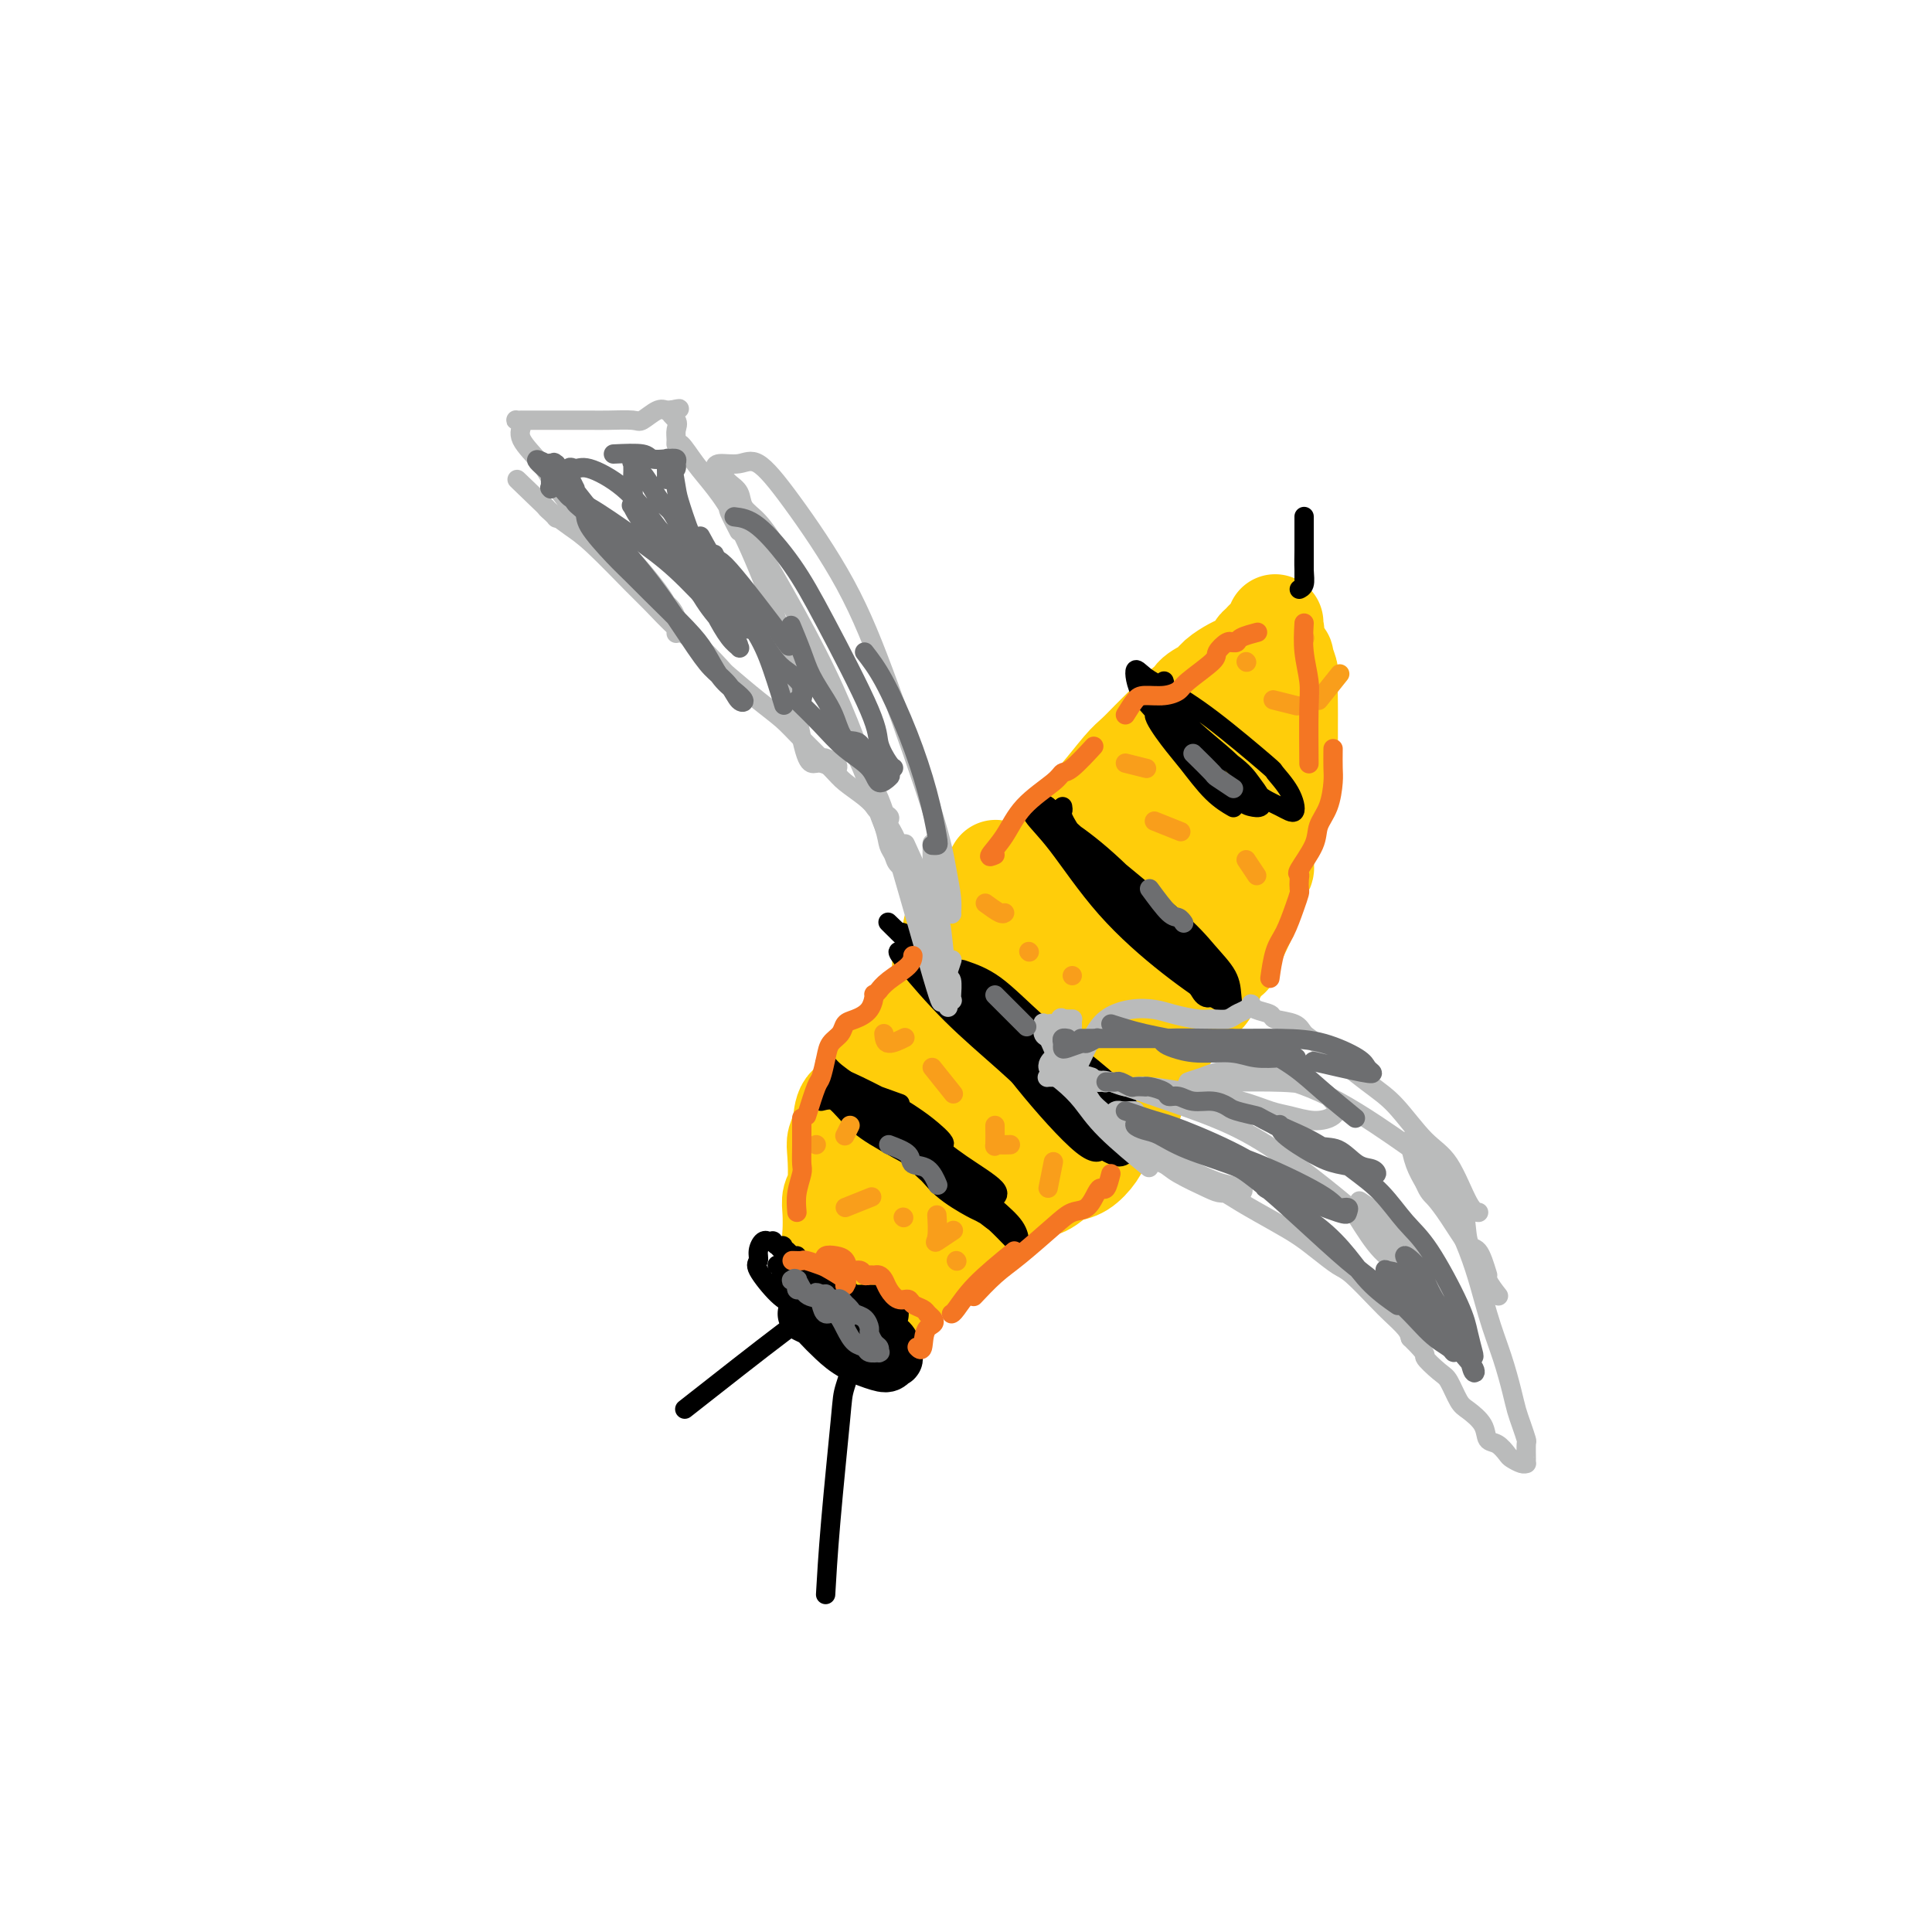 <svg viewBox='0 0 400 400' version='1.1' xmlns='http://www.w3.org/2000/svg' xmlns:xlink='http://www.w3.org/1999/xlink'><g fill='none' stroke='#FFCD0A' stroke-width='20' stroke-linecap='round' stroke-linejoin='round'><path d='M182,222c0.309,-1.268 0.619,-2.536 1,-3c0.381,-0.464 0.834,-0.124 1,0c0.166,0.124 0.044,0.033 0,0c-0.044,-0.033 -0.011,-0.010 0,0c0.011,0.010 0.000,0.005 0,0c-0.000,-0.005 0.010,-0.010 0,0c-0.010,0.010 -0.042,0.035 0,0c0.042,-0.035 0.156,-0.128 0,0c-0.156,0.128 -0.581,0.479 -1,1c-0.419,0.521 -0.830,1.211 -1,2c-0.170,0.789 -0.098,1.675 0,2c0.098,0.325 0.222,0.087 0,0c-0.222,-0.087 -0.791,-0.023 -1,0c-0.209,0.023 -0.056,0.007 0,0c0.056,-0.007 0.017,-0.003 0,0c-0.017,0.003 -0.012,0.004 0,0c0.012,-0.004 0.031,-0.015 0,0c-0.031,0.015 -0.110,0.056 0,0c0.110,-0.056 0.411,-0.208 1,-1c0.589,-0.792 1.465,-2.223 2,-3c0.535,-0.777 0.727,-0.899 1,-1c0.273,-0.101 0.626,-0.182 1,-1c0.374,-0.818 0.769,-2.375 1,-3c0.231,-0.625 0.300,-0.319 1,-1c0.700,-0.681 2.033,-2.347 3,-4c0.967,-1.653 1.568,-3.291 2,-4c0.432,-0.709 0.695,-0.488 1,-1c0.305,-0.512 0.653,-1.756 1,-3'/><path d='M195,202c2.023,-3.164 0.579,-1.074 0,-1c-0.579,0.074 -0.293,-1.869 0,-3c0.293,-1.131 0.593,-1.452 1,-2c0.407,-0.548 0.920,-1.324 1,-2c0.080,-0.676 -0.274,-1.254 0,-2c0.274,-0.746 1.177,-1.661 2,-2c0.823,-0.339 1.565,-0.101 2,-1c0.435,-0.899 0.562,-2.935 1,-4c0.438,-1.065 1.188,-1.158 2,-2c0.812,-0.842 1.688,-2.432 2,-3c0.312,-0.568 0.062,-0.113 0,0c-0.062,0.113 0.066,-0.116 0,0c-0.066,0.116 -0.327,0.577 0,1c0.327,0.423 1.240,0.807 2,1c0.760,0.193 1.366,0.195 2,0c0.634,-0.195 1.294,-0.588 2,-1c0.706,-0.412 1.457,-0.844 2,-1c0.543,-0.156 0.878,-0.038 1,0c0.122,0.038 0.030,-0.005 0,0c-0.030,0.005 0.003,0.057 0,0c-0.003,-0.057 -0.043,-0.224 0,0c0.043,0.224 0.167,0.839 1,0c0.833,-0.839 2.374,-3.131 3,-4c0.626,-0.869 0.338,-0.316 1,-1c0.662,-0.684 2.274,-2.605 3,-4c0.726,-1.395 0.567,-2.263 1,-3c0.433,-0.737 1.459,-1.344 3,-3c1.541,-1.656 3.599,-4.361 5,-6c1.401,-1.639 2.146,-2.210 3,-3c0.854,-0.790 1.815,-1.797 3,-3c1.185,-1.203 2.592,-2.601 4,-4'/><path d='M242,149c5.065,-5.380 4.229,-3.329 4,-3c-0.229,0.329 0.150,-1.062 1,-2c0.850,-0.938 2.173,-1.421 3,-2c0.827,-0.579 1.159,-1.254 2,-2c0.841,-0.746 2.190,-1.562 3,-2c0.810,-0.438 1.080,-0.499 2,-1c0.920,-0.501 2.489,-1.444 3,-2c0.511,-0.556 -0.035,-0.726 0,-1c0.035,-0.274 0.650,-0.651 1,-1c0.350,-0.349 0.433,-0.668 1,-1c0.567,-0.332 1.616,-0.677 2,-1c0.384,-0.323 0.103,-0.623 0,-1c-0.103,-0.377 -0.028,-0.829 0,-1c0.028,-0.171 0.007,-0.061 0,0c-0.007,0.061 -0.002,0.073 0,0c0.002,-0.073 0.001,-0.229 0,0c-0.001,0.229 -0.000,0.845 0,1c0.000,0.155 -0.000,-0.152 0,0c0.000,0.152 0.001,0.762 0,1c-0.001,0.238 -0.002,0.104 0,0c0.002,-0.104 0.008,-0.177 0,0c-0.008,0.177 -0.031,0.605 0,1c0.031,0.395 0.117,0.757 0,1c-0.117,0.243 -0.438,0.366 0,1c0.438,0.634 1.634,1.780 2,2c0.366,0.220 -0.098,-0.484 0,0c0.098,0.484 0.758,2.157 1,3c0.242,0.843 0.065,0.855 0,2c-0.065,1.145 -0.017,3.424 0,5c0.017,1.576 0.005,2.450 0,4c-0.005,1.550 -0.002,3.775 0,6'/><path d='M267,156c0.333,5.139 -0.333,4.987 -1,6c-0.667,1.013 -1.334,3.193 -2,6c-0.666,2.807 -1.331,6.242 -2,9c-0.669,2.758 -1.342,4.840 -2,7c-0.658,2.160 -1.301,4.397 -2,6c-0.699,1.603 -1.455,2.573 -2,4c-0.545,1.427 -0.879,3.312 -1,4c-0.121,0.688 -0.028,0.180 0,0c0.028,-0.180 -0.010,-0.032 0,0c0.010,0.032 0.068,-0.054 0,0c-0.068,0.054 -0.263,0.246 0,-1c0.263,-1.246 0.984,-3.931 2,-6c1.016,-2.069 2.326,-3.523 3,-5c0.674,-1.477 0.713,-2.976 1,-4c0.287,-1.024 0.821,-1.573 1,-2c0.179,-0.427 0.004,-0.731 0,-1c-0.004,-0.269 0.162,-0.502 0,0c-0.162,0.502 -0.652,1.739 -1,3c-0.348,1.261 -0.554,2.544 -1,4c-0.446,1.456 -1.132,3.083 -2,5c-0.868,1.917 -1.918,4.125 -3,6c-1.082,1.875 -2.196,3.419 -3,5c-0.804,1.581 -1.297,3.200 -2,4c-0.703,0.800 -1.617,0.782 -3,2c-1.383,1.218 -3.236,3.672 -4,5c-0.764,1.328 -0.438,1.529 -1,2c-0.562,0.471 -2.013,1.212 -3,2c-0.987,0.788 -1.512,1.624 -2,2c-0.488,0.376 -0.939,0.294 -2,1c-1.061,0.706 -2.732,2.202 -4,3c-1.268,0.798 -2.134,0.899 -3,1'/><path d='M228,224c-3.956,2.980 -2.847,1.431 -3,1c-0.153,-0.431 -1.567,0.255 -3,1c-1.433,0.745 -2.885,1.549 -4,2c-1.115,0.451 -1.894,0.549 -3,1c-1.106,0.451 -2.539,1.254 -4,2c-1.461,0.746 -2.950,1.434 -4,2c-1.050,0.566 -1.661,1.011 -3,2c-1.339,0.989 -3.406,2.521 -5,4c-1.594,1.479 -2.713,2.905 -4,4c-1.287,1.095 -2.740,1.860 -4,3c-1.260,1.140 -2.326,2.655 -4,4c-1.674,1.345 -3.955,2.519 -5,3c-1.045,0.481 -0.855,0.268 -2,1c-1.145,0.732 -3.627,2.408 -5,3c-1.373,0.592 -1.637,0.100 -2,0c-0.363,-0.100 -0.826,0.192 -1,0c-0.174,-0.192 -0.061,-0.866 0,-2c0.061,-1.134 0.068,-2.726 0,-4c-0.068,-1.274 -0.211,-2.230 0,-3c0.211,-0.770 0.776,-1.355 1,-3c0.224,-1.645 0.109,-4.351 0,-6c-0.109,-1.649 -0.211,-2.240 0,-3c0.211,-0.760 0.734,-1.687 1,-3c0.266,-1.313 0.274,-3.010 1,-4c0.726,-0.990 2.170,-1.272 3,-2c0.830,-0.728 1.045,-1.900 2,-3c0.955,-1.100 2.648,-2.126 4,-3c1.352,-0.874 2.362,-1.595 3,-2c0.638,-0.405 0.902,-0.494 2,-1c1.098,-0.506 3.028,-1.430 4,-2c0.972,-0.570 0.986,-0.785 1,-1'/><path d='M194,215c3.140,-2.167 1.490,-0.585 1,0c-0.490,0.585 0.179,0.174 0,0c-0.179,-0.174 -1.205,-0.110 -2,0c-0.795,0.110 -1.357,0.267 -2,1c-0.643,0.733 -1.367,2.043 -3,4c-1.633,1.957 -4.175,4.562 -6,8c-1.825,3.438 -2.932,7.711 -4,11c-1.068,3.289 -2.095,5.596 -2,7c0.095,1.404 1.314,1.907 3,2c1.686,0.093 3.839,-0.224 7,-2c3.161,-1.776 7.331,-5.009 11,-8c3.669,-2.991 6.838,-5.738 11,-10c4.162,-4.262 9.317,-10.039 12,-14c2.683,-3.961 2.894,-6.106 4,-8c1.106,-1.894 3.106,-3.537 4,-5c0.894,-1.463 0.682,-2.746 1,-4c0.318,-1.254 1.167,-2.477 1,-3c-0.167,-0.523 -1.350,-0.344 -3,1c-1.650,1.344 -3.767,3.854 -7,7c-3.233,3.146 -7.582,6.928 -11,10c-3.418,3.072 -5.903,5.434 -7,7c-1.097,1.566 -0.805,2.336 -1,3c-0.195,0.664 -0.878,1.221 1,0c1.878,-1.221 6.319,-4.219 11,-9c4.681,-4.781 9.604,-11.346 14,-16c4.396,-4.654 8.264,-7.396 13,-13c4.736,-5.604 10.341,-14.071 13,-19c2.659,-4.929 2.373,-6.321 2,-7c-0.373,-0.679 -0.831,-0.644 0,-2c0.831,-1.356 2.952,-4.102 -2,0c-4.952,4.102 -16.976,15.051 -29,26'/><path d='M224,182c-7.095,7.201 -10.331,12.204 -13,17c-2.669,4.796 -4.770,9.384 -6,12c-1.230,2.616 -1.590,3.258 -2,4c-0.410,0.742 -0.872,1.584 2,1c2.872,-0.584 9.078,-2.593 14,-6c4.922,-3.407 8.561,-8.211 12,-12c3.439,-3.789 6.677,-6.562 9,-9c2.323,-2.438 3.732,-4.540 6,-9c2.268,-4.460 5.394,-11.279 7,-16c1.606,-4.721 1.693,-7.344 2,-9c0.307,-1.656 0.833,-2.346 1,-3c0.167,-0.654 -0.026,-1.271 0,-2c0.026,-0.729 0.270,-1.569 -1,0c-1.270,1.569 -4.055,5.548 -6,8c-1.945,2.452 -3.051,3.378 -4,5c-0.949,1.622 -1.743,3.940 -3,7c-1.257,3.060 -2.978,6.861 -5,11c-2.022,4.139 -4.347,8.615 -6,12c-1.653,3.385 -2.636,5.677 -3,7c-0.364,1.323 -0.109,1.675 0,2c0.109,0.325 0.073,0.623 0,1c-0.073,0.377 -0.183,0.833 0,1c0.183,0.167 0.659,0.047 0,0c-0.659,-0.047 -2.451,-0.019 -4,0c-1.549,0.019 -2.853,0.031 -4,0c-1.147,-0.031 -2.136,-0.103 -3,0c-0.864,0.103 -1.605,0.381 -2,0c-0.395,-0.381 -0.446,-1.422 0,-2c0.446,-0.578 1.389,-0.694 3,-2c1.611,-1.306 3.889,-3.802 7,-6c3.111,-2.198 7.056,-4.099 11,-6'/><path d='M236,188c4.945,-3.029 6.808,-3.602 9,-4c2.192,-0.398 4.713,-0.621 6,0c1.287,0.621 1.341,2.086 2,3c0.659,0.914 1.922,1.276 2,3c0.078,1.724 -1.028,4.811 -2,7c-0.972,2.189 -1.810,3.480 -3,5c-1.190,1.520 -2.732,3.268 -4,5c-1.268,1.732 -2.263,3.449 -3,5c-0.737,1.551 -1.216,2.936 -2,4c-0.784,1.064 -1.872,1.806 -3,4c-1.128,2.194 -2.297,5.838 -3,8c-0.703,2.162 -0.941,2.842 -2,4c-1.059,1.158 -2.940,2.795 -4,4c-1.060,1.205 -1.299,1.977 -2,3c-0.701,1.023 -1.862,2.296 -3,3c-1.138,0.704 -2.251,0.841 -3,1c-0.749,0.159 -1.134,0.342 -2,1c-0.866,0.658 -2.214,1.791 -3,2c-0.786,0.209 -1.011,-0.505 -2,0c-0.989,0.505 -2.741,2.229 -4,3c-1.259,0.771 -2.026,0.590 -3,1c-0.974,0.410 -2.154,1.411 -3,2c-0.846,0.589 -1.357,0.767 -3,2c-1.643,1.233 -4.418,3.523 -6,5c-1.582,1.477 -1.973,2.141 -3,3c-1.027,0.859 -2.692,1.913 -4,3c-1.308,1.087 -2.259,2.209 -3,3c-0.741,0.791 -1.271,1.253 -2,2c-0.729,0.747 -1.658,1.778 -2,2c-0.342,0.222 -0.098,-0.365 0,-1c0.098,-0.635 0.049,-1.317 0,-2'/><path d='M181,269c-0.105,-0.865 -0.368,-1.528 0,-3c0.368,-1.472 1.367,-3.753 2,-5c0.633,-1.247 0.900,-1.460 1,-2c0.100,-0.540 0.034,-1.407 0,-2c-0.034,-0.593 -0.036,-0.913 0,-1c0.036,-0.087 0.108,0.060 0,0c-0.108,-0.060 -0.397,-0.328 -1,0c-0.603,0.328 -1.520,1.253 -2,2c-0.480,0.747 -0.522,1.315 -1,2c-0.478,0.685 -1.393,1.486 -2,2c-0.607,0.514 -0.905,0.742 -1,1c-0.095,0.258 0.015,0.547 0,0c-0.015,-0.547 -0.155,-1.930 0,-3c0.155,-1.070 0.605,-1.828 1,-3c0.395,-1.172 0.736,-2.759 1,-5c0.264,-2.241 0.450,-5.138 1,-7c0.550,-1.862 1.465,-2.691 2,-4c0.535,-1.309 0.689,-3.098 1,-4c0.311,-0.902 0.778,-0.916 1,0c0.222,0.916 0.200,2.763 0,4c-0.200,1.237 -0.579,1.864 -1,3c-0.421,1.136 -0.885,2.779 -1,4c-0.115,1.221 0.120,2.018 0,3c-0.120,0.982 -0.595,2.147 -1,3c-0.405,0.853 -0.739,1.392 -1,2c-0.261,0.608 -0.448,1.285 -1,2c-0.552,0.715 -1.468,1.468 -2,2c-0.532,0.532 -0.679,0.844 -1,1c-0.321,0.156 -0.817,0.157 -1,0c-0.183,-0.157 -0.052,-0.474 0,-1c0.052,-0.526 0.026,-1.263 0,-2'/><path d='M175,258c-0.340,-0.707 -0.189,-1.475 0,-2c0.189,-0.525 0.415,-0.806 0,-1c-0.415,-0.194 -1.472,-0.299 0,0c1.472,0.299 5.473,1.004 8,1c2.527,-0.004 3.579,-0.715 4,-1c0.421,-0.285 0.210,-0.142 0,0'/></g>
<g fill='none' stroke='#000000' stroke-width='12' stroke-linecap='round' stroke-linejoin='round'><path d='M167,272c0.800,0.380 1.601,0.760 2,1c0.399,0.240 0.397,0.339 1,1c0.603,0.661 1.812,1.886 3,3c1.188,1.114 2.357,2.119 4,3c1.643,0.881 3.760,1.637 5,2c1.240,0.363 1.602,0.331 2,0c0.398,-0.331 0.833,-0.961 1,-1c0.167,-0.039 0.066,0.512 0,0c-0.066,-0.512 -0.097,-2.087 -1,-3c-0.903,-0.913 -2.676,-1.162 -4,-2c-1.324,-0.838 -2.198,-2.264 -3,-3c-0.802,-0.736 -1.533,-0.783 -2,-1c-0.467,-0.217 -0.669,-0.604 -1,-1c-0.331,-0.396 -0.792,-0.800 -1,-1c-0.208,-0.200 -0.165,-0.197 0,0c0.165,0.197 0.451,0.589 1,1c0.549,0.411 1.363,0.842 2,1c0.637,0.158 1.099,0.042 2,0c0.901,-0.042 2.241,-0.011 3,0c0.759,0.011 0.937,0.003 1,0c0.063,-0.003 0.011,-0.001 0,0c-0.011,0.001 0.018,0.000 0,0c-0.018,-0.000 -0.082,-0.000 0,0c0.082,0.000 0.309,0.000 0,0c-0.309,-0.000 -1.155,-0.000 -2,0'/></g>
<g fill='none' stroke='#000000' stroke-width='4' stroke-linecap='round' stroke-linejoin='round'><path d='M175,272c-0.015,-0.867 -0.031,-1.734 0,-2c0.031,-0.266 0.108,0.070 0,0c-0.108,-0.070 -0.400,-0.545 -1,-1c-0.600,-0.455 -1.509,-0.892 -2,-1c-0.491,-0.108 -0.565,0.111 -1,0c-0.435,-0.111 -1.232,-0.552 -2,-1c-0.768,-0.448 -1.509,-0.905 -2,-1c-0.491,-0.095 -0.733,0.170 -1,0c-0.267,-0.170 -0.560,-0.775 -1,-1c-0.440,-0.225 -1.028,-0.072 -1,0c0.028,0.072 0.673,0.061 1,0c0.327,-0.061 0.336,-0.174 1,0c0.664,0.174 1.982,0.635 3,1c1.018,0.365 1.737,0.633 2,1c0.263,0.367 0.071,0.832 0,1c-0.071,0.168 -0.021,0.039 0,0c0.021,-0.039 0.013,0.011 0,0c-0.013,-0.011 -0.031,-0.083 0,0c0.031,0.083 0.111,0.320 0,0c-0.111,-0.320 -0.412,-1.199 -1,-2c-0.588,-0.801 -1.463,-1.525 -2,-2c-0.537,-0.475 -0.735,-0.701 -1,-1c-0.265,-0.299 -0.596,-0.672 -1,-1c-0.404,-0.328 -0.882,-0.610 -1,-1c-0.118,-0.390 0.123,-0.888 0,-1c-0.123,-0.112 -0.610,0.162 -1,0c-0.390,-0.162 -0.683,-0.761 -1,-1c-0.317,-0.239 -0.659,-0.120 -1,0'/><path d='M162,259c-1.393,-1.408 -0.376,-0.429 0,0c0.376,0.429 0.111,0.307 0,0c-0.111,-0.307 -0.067,-0.800 0,-1c0.067,-0.200 0.158,-0.106 0,0c-0.158,0.106 -0.563,0.225 -1,0c-0.437,-0.225 -0.904,-0.794 -1,-1c-0.096,-0.206 0.181,-0.049 0,0c-0.181,0.049 -0.818,-0.008 -1,0c-0.182,0.008 0.092,0.082 0,0c-0.092,-0.082 -0.548,-0.320 -1,0c-0.452,0.320 -0.899,1.199 -1,2c-0.101,0.801 0.146,1.524 0,2c-0.146,0.476 -0.684,0.706 0,2c0.684,1.294 2.589,3.652 4,5c1.411,1.348 2.326,1.684 3,2c0.674,0.316 1.106,0.610 2,1c0.894,0.390 2.251,0.876 3,1c0.749,0.124 0.891,-0.114 1,0c0.109,0.114 0.184,0.578 0,1c-0.184,0.422 -0.627,0.800 -1,1c-0.373,0.200 -0.674,0.223 -1,0c-0.326,-0.223 -0.675,-0.690 -1,-1c-0.325,-0.310 -0.627,-0.461 -1,-1c-0.373,-0.539 -0.818,-1.465 -1,-2c-0.182,-0.535 -0.101,-0.679 0,-1c0.101,-0.321 0.223,-0.818 0,-1c-0.223,-0.182 -0.792,-0.049 -1,0c-0.208,0.049 -0.056,0.013 0,0c0.056,-0.013 0.015,-0.004 0,0c-0.015,0.004 -0.004,0.001 0,0c0.004,-0.001 0.002,-0.001 0,0'/><path d='M164,268c-0.785,-0.567 -0.248,0.017 0,0c0.248,-0.017 0.206,-0.635 0,-1c-0.206,-0.365 -0.577,-0.476 -1,-1c-0.423,-0.524 -0.899,-1.461 -1,-2c-0.101,-0.539 0.171,-0.679 0,-1c-0.171,-0.321 -0.786,-0.823 -1,-1c-0.214,-0.177 -0.026,-0.029 0,0c0.026,0.029 -0.109,-0.060 0,0c0.109,0.060 0.464,0.269 1,1c0.536,0.731 1.255,1.986 2,3c0.745,1.014 1.517,1.788 2,2c0.483,0.212 0.677,-0.139 1,0c0.323,0.139 0.775,0.768 1,1c0.225,0.232 0.225,0.067 0,0c-0.225,-0.067 -0.673,-0.035 -1,0c-0.327,0.035 -0.532,0.072 -1,0c-0.468,-0.072 -1.199,-0.254 -2,-1c-0.801,-0.746 -1.671,-2.056 -2,-3c-0.329,-0.944 -0.117,-1.520 0,-2c0.117,-0.480 0.140,-0.862 0,-1c-0.140,-0.138 -0.441,-0.033 0,0c0.441,0.033 1.625,-0.006 3,1c1.375,1.006 2.943,3.058 4,4c1.057,0.942 1.605,0.775 2,1c0.395,0.225 0.639,0.842 1,1c0.361,0.158 0.839,-0.143 1,0c0.161,0.143 0.004,0.732 0,1c-0.004,0.268 0.143,0.216 0,0c-0.143,-0.216 -0.577,-0.597 -1,-1c-0.423,-0.403 -0.835,-0.830 -1,-1c-0.165,-0.170 -0.082,-0.085 0,0'/><path d='M171,268c1.170,0.471 -0.404,-1.351 -1,-2c-0.596,-0.649 -0.215,-0.125 0,0c0.215,0.125 0.264,-0.150 1,0c0.736,0.150 2.160,0.724 3,1c0.840,0.276 1.098,0.256 2,1c0.902,0.744 2.448,2.254 3,3c0.552,0.746 0.109,0.728 0,1c-0.109,0.272 0.117,0.832 0,1c-0.117,0.168 -0.578,-0.058 -1,0c-0.422,0.058 -0.806,0.400 -2,0c-1.194,-0.400 -3.198,-1.543 -4,-2c-0.802,-0.457 -0.401,-0.229 0,0'/><path d='M170,228c0.999,-0.251 1.998,-0.501 3,0c1.002,0.501 2.007,1.755 5,4c2.993,2.245 7.974,5.483 11,8c3.026,2.517 4.097,4.315 6,6c1.903,1.685 4.637,3.258 6,4c1.363,0.742 1.355,0.655 2,1c0.645,0.345 1.944,1.123 2,1c0.056,-0.123 -1.129,-1.146 -2,-2c-0.871,-0.854 -1.427,-1.539 -3,-3c-1.573,-1.461 -4.164,-3.699 -7,-6c-2.836,-2.301 -5.917,-4.665 -9,-7c-3.083,-2.335 -6.169,-4.642 -8,-6c-1.831,-1.358 -2.406,-1.767 -3,-2c-0.594,-0.233 -1.207,-0.289 -1,0c0.207,0.289 1.233,0.923 3,2c1.767,1.077 4.274,2.598 7,5c2.726,2.402 5.671,5.685 8,8c2.329,2.315 4.043,3.662 6,5c1.957,1.338 4.157,2.666 6,4c1.843,1.334 3.327,2.675 4,3c0.673,0.325 0.533,-0.365 0,-1c-0.533,-0.635 -1.460,-1.214 -2,-2c-0.540,-0.786 -0.695,-1.779 -4,-4c-3.305,-2.221 -9.761,-5.670 -14,-8c-4.239,-2.330 -6.260,-3.542 -8,-5c-1.740,-1.458 -3.199,-3.162 -4,-4c-0.801,-0.838 -0.943,-0.811 -1,-1c-0.057,-0.189 -0.028,-0.595 0,-1'/><path d='M173,227c-5.253,-4.319 -1.884,-2.117 3,1c4.884,3.117 11.285,7.149 16,11c4.715,3.851 7.746,7.521 10,10c2.254,2.479 3.731,3.766 5,5c1.269,1.234 2.330,2.413 3,3c0.670,0.587 0.950,0.582 1,0c0.050,-0.582 -0.130,-1.739 -1,-3c-0.870,-1.261 -2.430,-2.624 -4,-4c-1.570,-1.376 -3.152,-2.763 -5,-4c-1.848,-1.237 -3.963,-2.322 -7,-4c-3.037,-1.678 -6.994,-3.950 -9,-5c-2.006,-1.050 -2.059,-0.880 -2,-1c0.059,-0.120 0.230,-0.530 1,0c0.770,0.530 2.138,1.999 4,3c1.862,1.001 4.217,1.532 7,3c2.783,1.468 5.993,3.871 8,5c2.007,1.129 2.812,0.984 3,1c0.188,0.016 -0.240,0.193 0,0c0.240,-0.193 1.147,-0.754 0,-2c-1.147,-1.246 -4.349,-3.175 -7,-5c-2.651,-1.825 -4.750,-3.545 -8,-6c-3.250,-2.455 -7.652,-5.644 -11,-8c-3.348,-2.356 -5.642,-3.878 -7,-5c-1.358,-1.122 -1.778,-1.845 -2,-2c-0.222,-0.155 -0.245,0.257 0,1c0.245,0.743 0.758,1.817 2,3c1.242,1.183 3.211,2.474 5,4c1.789,1.526 3.397,3.285 6,5c2.603,1.715 6.201,3.385 8,4c1.799,0.615 1.800,0.176 2,0c0.200,-0.176 0.600,-0.088 1,0'/><path d='M195,237c1.442,0.089 -0.454,-1.689 -2,-3c-1.546,-1.311 -2.743,-2.155 -4,-3c-1.257,-0.845 -2.575,-1.691 -5,-3c-2.425,-1.309 -5.958,-3.082 -8,-4c-2.042,-0.918 -2.594,-0.981 -3,-1c-0.406,-0.019 -0.665,0.005 -1,0c-0.335,-0.005 -0.744,-0.040 2,1c2.744,1.040 8.641,3.154 11,4c2.359,0.846 1.179,0.423 0,0'/><path d='M206,205c-1.667,0.833 -3.333,1.667 -4,2c-0.667,0.333 -0.333,0.167 0,0'/><path d='M200,203c0.047,0.008 0.093,0.015 0,0c-0.093,-0.015 -0.327,-0.054 0,0c0.327,0.054 1.215,0.199 0,0c-1.215,-0.199 -4.533,-0.743 -6,-1c-1.467,-0.257 -1.082,-0.226 -1,0c0.082,0.226 -0.138,0.646 1,2c1.138,1.354 3.633,3.641 7,7c3.367,3.359 7.604,7.789 11,11c3.396,3.211 5.949,5.201 8,7c2.051,1.799 3.600,3.406 5,4c1.400,0.594 2.651,0.175 3,0c0.349,-0.175 -0.205,-0.105 0,0c0.205,0.105 1.170,0.246 0,-1c-1.170,-1.246 -4.475,-3.880 -7,-6c-2.525,-2.120 -4.269,-3.728 -8,-7c-3.731,-3.272 -9.448,-8.210 -14,-12c-4.552,-3.790 -7.939,-6.432 -10,-8c-2.061,-1.568 -2.795,-2.063 -3,-2c-0.205,0.063 0.120,0.682 2,3c1.880,2.318 5.314,6.334 9,10c3.686,3.666 7.624,6.982 11,10c3.376,3.018 6.192,5.737 9,8c2.808,2.263 5.610,4.071 7,5c1.390,0.929 1.370,0.980 2,1c0.630,0.020 1.911,0.009 2,0c0.089,-0.009 -1.016,-0.017 -2,-1c-0.984,-0.983 -1.849,-2.943 -3,-5c-1.151,-2.057 -2.587,-4.211 -8,-9c-5.413,-4.789 -14.804,-12.212 -20,-17c-5.196,-4.788 -6.199,-6.939 -7,-8c-0.801,-1.061 -1.401,-1.030 -2,-1'/><path d='M186,193c-5.641,-5.480 1.258,1.319 4,4c2.742,2.681 1.328,1.245 5,5c3.672,3.755 12.428,12.700 18,18c5.572,5.300 7.958,6.953 10,9c2.042,2.047 3.741,4.487 5,6c1.259,1.513 2.078,2.099 3,2c0.922,-0.099 1.947,-0.881 2,-2c0.053,-1.119 -0.867,-2.573 -2,-4c-1.133,-1.427 -2.478,-2.828 -6,-6c-3.522,-3.172 -9.219,-8.115 -14,-12c-4.781,-3.885 -8.645,-6.710 -11,-9c-2.355,-2.290 -3.203,-4.043 -4,-5c-0.797,-0.957 -1.545,-1.117 -2,-1c-0.455,0.117 -0.617,0.511 0,2c0.617,1.489 2.013,4.072 6,9c3.987,4.928 10.565,12.201 15,17c4.435,4.799 6.726,7.125 9,9c2.274,1.875 4.529,3.300 6,4c1.471,0.700 2.158,0.676 3,0c0.842,-0.676 1.841,-2.005 2,-4c0.159,-1.995 -0.521,-4.657 -2,-7c-1.479,-2.343 -3.758,-4.368 -7,-7c-3.242,-2.632 -7.448,-5.872 -11,-9c-3.552,-3.128 -6.449,-6.144 -9,-8c-2.551,-1.856 -4.755,-2.552 -6,-3c-1.245,-0.448 -1.531,-0.649 -1,1c0.531,1.649 1.880,5.149 4,9c2.120,3.851 5.012,8.053 9,13c3.988,4.947 9.074,10.640 12,13c2.926,2.360 3.693,1.389 4,1c0.307,-0.389 0.153,-0.194 0,0'/><path d='M220,167c0.061,0.341 0.122,0.682 0,1c-0.122,0.318 -0.426,0.613 1,3c1.426,2.387 4.581,6.868 8,11c3.419,4.132 7.102,7.916 10,11c2.898,3.084 5.012,5.468 7,7c1.988,1.532 3.850,2.213 5,3c1.150,0.787 1.587,1.679 2,2c0.413,0.321 0.802,0.072 1,0c0.198,-0.072 0.204,0.034 0,0c-0.204,-0.034 -0.620,-0.207 -3,-3c-2.380,-2.793 -6.725,-8.207 -11,-13c-4.275,-4.793 -8.479,-8.965 -12,-12c-3.521,-3.035 -6.357,-4.934 -8,-6c-1.643,-1.066 -2.091,-1.298 -3,-2c-0.909,-0.702 -2.278,-1.874 -3,-2c-0.722,-0.126 -0.797,0.793 0,2c0.797,1.207 2.466,2.703 5,6c2.534,3.297 5.933,8.396 10,13c4.067,4.604 8.802,8.715 13,12c4.198,3.285 7.859,5.745 10,7c2.141,1.255 2.760,1.305 3,1c0.240,-0.305 0.099,-0.963 0,-2c-0.099,-1.037 -0.158,-2.451 -1,-4c-0.842,-1.549 -2.468,-3.231 -4,-5c-1.532,-1.769 -2.971,-3.623 -8,-8c-5.029,-4.377 -13.647,-11.276 -18,-15c-4.353,-3.724 -4.441,-4.272 -5,-5c-0.559,-0.728 -1.588,-1.637 -2,-2c-0.412,-0.363 -0.206,-0.182 0,0'/><path d='M217,167c-3.599,-2.643 3.904,5.751 9,12c5.096,6.249 7.785,10.355 11,14c3.215,3.645 6.956,6.831 9,9c2.044,2.169 2.392,3.322 3,4c0.608,0.678 1.475,0.881 2,0c0.525,-0.881 0.708,-2.844 0,-4c-0.708,-1.156 -2.306,-1.503 -5,-4c-2.694,-2.497 -6.484,-7.142 -8,-9c-1.516,-1.858 -0.758,-0.929 0,0'/><path d='M241,141c0.676,2.524 1.352,5.047 4,8c2.648,2.953 7.269,6.335 10,9c2.731,2.665 3.571,4.612 5,6c1.429,1.388 3.446,2.218 5,3c1.554,0.782 2.646,1.516 3,1c0.354,-0.516 -0.028,-2.280 -1,-4c-0.972,-1.720 -2.532,-3.394 -3,-4c-0.468,-0.606 0.158,-0.143 -2,-2c-2.158,-1.857 -7.098,-6.036 -11,-9c-3.902,-2.964 -6.765,-4.715 -9,-6c-2.235,-1.285 -3.840,-2.103 -5,-3c-1.160,-0.897 -1.874,-1.873 -2,-1c-0.126,0.873 0.338,3.594 2,6c1.662,2.406 4.524,4.496 8,8c3.476,3.504 7.567,8.422 10,11c2.433,2.578 3.209,2.814 4,3c0.791,0.186 1.596,0.321 2,0c0.404,-0.321 0.406,-1.096 0,-2c-0.406,-0.904 -1.218,-1.935 -2,-3c-0.782,-1.065 -1.532,-2.165 -4,-4c-2.468,-1.835 -6.654,-4.405 -9,-6c-2.346,-1.595 -2.852,-2.215 -4,-3c-1.148,-0.785 -2.937,-1.734 -3,-1c-0.063,0.734 1.602,3.150 3,5c1.398,1.850 2.529,3.135 4,5c1.471,1.865 3.281,4.310 5,6c1.719,1.690 3.348,2.626 4,3c0.652,0.374 0.326,0.187 0,0'/></g>
<g fill='none' stroke='#BABBBB' stroke-width='4' stroke-linecap='round' stroke-linejoin='round'><path d='M195,207c0.846,-0.037 1.692,-0.074 2,0c0.308,0.074 0.080,0.258 0,0c-0.080,-0.258 -0.010,-0.958 0,-1c0.010,-0.042 -0.038,0.573 0,0c0.038,-0.573 0.163,-2.334 0,-3c-0.163,-0.666 -0.616,-0.236 -1,-2c-0.384,-1.764 -0.701,-5.720 -1,-8c-0.299,-2.280 -0.581,-2.883 -2,-6c-1.419,-3.117 -3.977,-8.748 -5,-11c-1.023,-2.252 -0.512,-1.126 0,0'/><path d='M192,197c-0.008,0.013 -0.016,0.027 0,0c0.016,-0.027 0.057,-0.094 0,0c-0.057,0.094 -0.210,0.350 0,0c0.210,-0.350 0.783,-1.307 1,-2c0.217,-0.693 0.077,-1.121 0,-2c-0.077,-0.879 -0.090,-2.209 0,-3c0.090,-0.791 0.282,-1.043 0,-2c-0.282,-0.957 -1.038,-2.619 -2,-4c-0.962,-1.381 -2.130,-2.481 -3,-4c-0.870,-1.519 -1.441,-3.456 -2,-5c-0.559,-1.544 -1.105,-2.696 -2,-4c-0.895,-1.304 -2.138,-2.760 -3,-5c-0.862,-2.240 -1.341,-5.265 -2,-7c-0.659,-1.735 -1.498,-2.180 -2,-3c-0.502,-0.820 -0.668,-2.015 -1,-3c-0.332,-0.985 -0.829,-1.758 -1,-2c-0.171,-0.242 -0.017,0.048 0,0c0.017,-0.048 -0.104,-0.435 0,0c0.104,0.435 0.433,1.692 1,3c0.567,1.308 1.371,2.668 2,4c0.629,1.332 1.085,2.637 2,5c0.915,2.363 2.291,5.786 3,8c0.709,2.214 0.750,3.220 1,4c0.250,0.780 0.708,1.333 1,2c0.292,0.667 0.418,1.447 1,2c0.582,0.553 1.620,0.880 2,1c0.380,0.120 0.102,0.032 0,0c-0.102,-0.032 -0.027,-0.009 0,0c0.027,0.009 0.007,0.002 0,0c-0.007,-0.002 -0.002,-0.001 0,0c0.002,0.001 0.001,0.000 0,0'/><path d='M188,180c1.856,4.177 0.497,1.119 0,0c-0.497,-1.119 -0.133,-0.300 0,0c0.133,0.300 0.036,0.080 0,0c-0.036,-0.080 -0.010,-0.022 0,0c0.010,0.022 0.003,0.006 0,0c-0.003,-0.006 -0.001,-0.002 0,0c0.001,0.002 0.000,0.000 0,0c-0.000,-0.000 -0.000,-0.000 0,0c0.000,0.000 0.000,0.000 0,0c-0.000,-0.000 -0.000,-0.000 0,0c0.000,0.000 0.000,0.000 0,0c-0.000,-0.000 -0.000,-0.000 0,0c0.000,0.000 0.000,0.000 0,0c-0.000,-0.000 -0.000,-0.000 0,0c0.000,0.000 0.000,0.000 0,0c-0.000,-0.000 -0.000,-0.000 0,0c0.000,0.000 0.000,0.000 0,0c-0.000,-0.000 -0.000,-0.000 0,0c0.000,0.000 0.000,0.000 0,0c-0.000,-0.000 -0.000,-0.000 0,0c0.000,0.000 0.000,0.001 0,0c-0.000,-0.001 -0.000,-0.004 0,0c0.000,0.004 0.001,0.016 0,0c-0.001,-0.016 -0.004,-0.060 0,0c0.004,0.060 0.015,0.222 0,0c-0.015,-0.222 -0.057,-0.829 0,-1c0.057,-0.171 0.211,0.095 0,0c-0.211,-0.095 -0.789,-0.551 -1,-1c-0.211,-0.449 -0.057,-0.890 0,-1c0.057,-0.110 0.016,0.111 0,0c-0.016,-0.111 -0.008,-0.556 0,-1'/><path d='M187,176c-0.377,-0.841 -0.818,-0.945 -1,-1c-0.182,-0.055 -0.105,-0.061 0,0c0.105,0.061 0.238,0.188 0,0c-0.238,-0.188 -0.848,-0.691 -1,-1c-0.152,-0.309 0.156,-0.422 0,-1c-0.156,-0.578 -0.774,-1.619 -1,-2c-0.226,-0.381 -0.060,-0.101 0,0c0.060,0.101 0.016,0.024 0,0c-0.016,-0.024 -0.002,0.005 0,0c0.002,-0.005 -0.006,-0.043 0,0c0.006,0.043 0.027,0.167 0,0c-0.027,-0.167 -0.102,-0.624 0,-1c0.102,-0.376 0.382,-0.671 0,-1c-0.382,-0.329 -1.425,-0.693 -2,-1c-0.575,-0.307 -0.681,-0.557 -1,-1c-0.319,-0.443 -0.850,-1.080 -2,-2c-1.150,-0.920 -2.920,-2.123 -4,-3c-1.080,-0.877 -1.470,-1.426 -3,-3c-1.530,-1.574 -4.199,-4.172 -6,-6c-1.801,-1.828 -2.733,-2.885 -4,-4c-1.267,-1.115 -2.868,-2.288 -5,-4c-2.132,-1.712 -4.794,-3.964 -6,-5c-1.206,-1.036 -0.954,-0.856 -2,-2c-1.046,-1.144 -3.388,-3.612 -5,-5c-1.612,-1.388 -2.492,-1.697 -4,-3c-1.508,-1.303 -3.644,-3.599 -5,-5c-1.356,-1.401 -1.932,-1.906 -4,-4c-2.068,-2.094 -5.626,-5.778 -8,-8c-2.374,-2.222 -3.562,-2.983 -5,-4c-1.438,-1.017 -3.125,-2.291 -4,-3c-0.875,-0.709 -0.937,-0.855 -1,-1'/><path d='M113,105c-11.522,-11.080 -3.327,-3.280 0,0c3.327,3.280 1.787,2.039 2,2c0.213,-0.039 2.179,1.123 4,2c1.821,0.877 3.497,1.471 5,2c1.503,0.529 2.833,0.995 5,3c2.167,2.005 5.171,5.548 7,8c1.829,2.452 2.485,3.813 3,5c0.515,1.187 0.891,2.199 1,3c0.109,0.801 -0.050,1.389 0,1c0.050,-0.389 0.308,-1.756 0,-3c-0.308,-1.244 -1.182,-2.366 -2,-3c-0.818,-0.634 -1.582,-0.779 -3,-2c-1.418,-1.221 -3.492,-3.516 -5,-5c-1.508,-1.484 -2.452,-2.155 -5,-5c-2.548,-2.845 -6.700,-7.862 -9,-11c-2.300,-3.138 -2.747,-4.396 -4,-6c-1.253,-1.604 -3.312,-3.554 -4,-5c-0.688,-1.446 -0.003,-2.387 0,-3c0.003,-0.613 -0.675,-0.896 -1,-1c-0.325,-0.104 -0.298,-0.028 0,0c0.298,0.028 0.868,0.007 1,0c0.132,-0.007 -0.173,-0.002 0,0c0.173,0.002 0.823,0.001 2,0c1.177,-0.001 2.879,-0.001 4,0c1.121,0.001 1.661,0.002 3,0c1.339,-0.002 3.479,-0.008 5,0c1.521,0.008 2.424,0.030 4,0c1.576,-0.030 3.824,-0.111 5,0c1.176,0.111 1.278,0.415 2,0c0.722,-0.415 2.063,-1.547 3,-2c0.937,-0.453 1.468,-0.226 2,0'/><path d='M138,85c4.807,-0.560 1.823,-0.461 1,0c-0.823,0.461 0.513,1.283 1,2c0.487,0.717 0.125,1.328 0,2c-0.125,0.672 -0.012,1.406 0,2c0.012,0.594 -0.078,1.050 0,1c0.078,-0.050 0.324,-0.605 1,0c0.676,0.605 1.784,2.371 3,4c1.216,1.629 2.542,3.121 4,5c1.458,1.879 3.048,4.143 5,8c1.952,3.857 4.265,9.305 6,14c1.735,4.695 2.892,8.636 4,14c1.108,5.364 2.165,12.153 3,16c0.835,3.847 1.446,4.754 2,5c0.554,0.246 1.052,-0.169 2,0c0.948,0.169 2.347,0.922 3,1c0.653,0.078 0.560,-0.517 0,-1c-0.560,-0.483 -1.589,-0.852 -2,-1c-0.411,-0.148 -0.206,-0.074 0,0'/><path d='M153,110c-0.845,-1.636 -1.689,-3.273 -2,-4c-0.311,-0.727 -0.088,-0.545 0,-1c0.088,-0.455 0.041,-1.545 0,-2c-0.041,-0.455 -0.075,-0.273 0,0c0.075,0.273 0.259,0.637 4,7c3.741,6.363 11.040,18.726 16,29c4.960,10.274 7.581,18.458 9,22c1.419,3.542 1.636,2.441 4,10c2.364,7.559 6.876,23.777 9,31c2.124,7.223 1.861,5.450 2,5c0.139,-0.450 0.679,0.421 1,1c0.321,0.579 0.422,0.865 0,0c-0.422,-0.865 -1.367,-2.881 -2,-6c-0.633,-3.119 -0.953,-7.341 -3,-13c-2.047,-5.659 -5.820,-12.754 -8,-18c-2.180,-5.246 -2.766,-8.642 -3,-10c-0.234,-1.358 -0.117,-0.679 0,0'/><path d='M160,112c0.253,0.383 0.506,0.765 0,0c-0.506,-0.765 -1.771,-2.678 -3,-4c-1.229,-1.322 -2.423,-2.052 -3,-3c-0.577,-0.948 -0.537,-2.114 -1,-3c-0.463,-0.886 -1.431,-1.491 -2,-2c-0.569,-0.509 -0.741,-0.920 -1,-1c-0.259,-0.080 -0.605,0.172 -1,0c-0.395,-0.172 -0.837,-0.768 -1,-1c-0.163,-0.232 -0.045,-0.099 0,0c0.045,0.099 0.019,0.166 0,0c-0.019,-0.166 -0.030,-0.563 0,-1c0.030,-0.437 0.102,-0.913 1,-1c0.898,-0.087 2.623,0.213 4,0c1.377,-0.213 2.407,-0.941 4,0c1.593,0.941 3.750,3.552 7,8c3.250,4.448 7.593,10.735 11,17c3.407,6.265 5.880,12.509 9,21c3.120,8.491 6.889,19.228 9,26c2.111,6.772 2.564,9.578 3,12c0.436,2.422 0.857,4.459 1,6c0.143,1.541 0.010,2.585 0,3c-0.010,0.415 0.102,0.203 0,0c-0.102,-0.203 -0.420,-0.395 -1,-1c-0.580,-0.605 -1.423,-1.623 -2,-3c-0.577,-1.377 -0.887,-3.115 -1,-4c-0.113,-0.885 -0.030,-0.919 0,-2c0.030,-1.081 0.008,-3.210 0,-4c-0.008,-0.790 -0.002,-0.243 0,0c0.002,0.243 0.001,0.181 0,1c-0.001,0.819 -0.000,2.520 0,5c0.000,2.480 0.000,5.740 0,9'/><path d='M193,190c0.243,3.481 0.850,4.683 1,6c0.150,1.317 -0.156,2.748 0,4c0.156,1.252 0.773,2.324 1,3c0.227,0.676 0.064,0.958 0,1c-0.064,0.042 -0.027,-0.154 0,0c0.027,0.154 0.046,0.657 0,1c-0.046,0.343 -0.157,0.525 0,0c0.157,-0.525 0.581,-1.757 1,-3c0.419,-1.243 0.834,-2.498 1,-3c0.166,-0.502 0.083,-0.251 0,0'/><path d='M228,232c1.133,-0.049 2.266,-0.099 3,0c0.734,0.099 1.069,0.345 2,1c0.931,0.655 2.457,1.719 4,3c1.543,1.281 3.104,2.778 5,4c1.896,1.222 4.129,2.170 6,3c1.871,0.830 3.381,1.543 5,2c1.619,0.457 3.346,0.657 4,1c0.654,0.343 0.236,0.828 0,1c-0.236,0.172 -0.288,0.029 -1,0c-0.712,-0.029 -2.083,0.055 -3,0c-0.917,-0.055 -1.379,-0.249 -3,-1c-1.621,-0.751 -4.399,-2.058 -6,-3c-1.601,-0.942 -2.024,-1.518 -3,-2c-0.976,-0.482 -2.504,-0.870 -3,-1c-0.496,-0.130 0.040,-0.001 0,0c-0.040,0.001 -0.657,-0.125 0,0c0.657,0.125 2.587,0.501 4,1c1.413,0.499 2.310,1.120 4,2c1.690,0.880 4.173,2.020 6,3c1.827,0.980 2.996,1.800 5,3c2.004,1.200 4.841,2.780 7,4c2.159,1.220 3.639,2.081 5,3c1.361,0.919 2.604,1.897 4,3c1.396,1.103 2.945,2.329 4,3c1.055,0.671 1.617,0.785 3,2c1.383,1.215 3.587,3.532 5,5c1.413,1.468 2.034,2.088 3,3c0.966,0.912 2.276,2.118 3,3c0.724,0.882 0.862,1.441 1,2'/><path d='M292,277c4.081,3.989 2.783,3.463 3,4c0.217,0.537 1.950,2.138 3,3c1.050,0.862 1.418,0.984 2,2c0.582,1.016 1.377,2.925 2,4c0.623,1.075 1.074,1.314 2,2c0.926,0.686 2.327,1.819 3,3c0.673,1.181 0.618,2.411 1,3c0.382,0.589 1.202,0.536 2,1c0.798,0.464 1.573,1.445 2,2c0.427,0.555 0.507,0.684 1,1c0.493,0.316 1.400,0.820 2,1c0.600,0.180 0.894,0.037 1,0c0.106,-0.037 0.026,0.034 0,0c-0.026,-0.034 0.004,-0.172 0,-1c-0.004,-0.828 -0.042,-2.347 0,-3c0.042,-0.653 0.164,-0.440 0,-1c-0.164,-0.560 -0.613,-1.893 -1,-3c-0.387,-1.107 -0.712,-1.986 -1,-3c-0.288,-1.014 -0.539,-2.161 -1,-4c-0.461,-1.839 -1.132,-4.368 -2,-7c-0.868,-2.632 -1.933,-5.367 -3,-9c-1.067,-3.633 -2.135,-8.163 -4,-13c-1.865,-4.837 -4.528,-9.979 -6,-13c-1.472,-3.021 -1.754,-3.919 -2,-5c-0.246,-1.081 -0.456,-2.344 -1,-3c-0.544,-0.656 -1.422,-0.703 -2,-1c-0.578,-0.297 -0.856,-0.842 -1,-1c-0.144,-0.158 -0.154,0.073 0,1c0.154,0.927 0.473,2.551 1,4c0.527,1.449 1.264,2.725 2,4'/><path d='M295,245c0.788,1.912 1.256,2.191 2,3c0.744,0.809 1.762,2.147 3,4c1.238,1.853 2.696,4.220 4,6c1.304,1.780 2.453,2.972 3,4c0.547,1.028 0.494,1.892 1,3c0.506,1.108 1.573,2.459 2,3c0.427,0.541 0.213,0.270 0,0'/><path d='M308,264c-0.635,-2.079 -1.270,-4.158 -2,-5c-0.730,-0.842 -1.555,-0.446 -2,-2c-0.445,-1.554 -0.512,-5.057 -1,-7c-0.488,-1.943 -1.398,-2.325 -2,-3c-0.602,-0.675 -0.896,-1.641 -2,-3c-1.104,-1.359 -3.019,-3.110 -4,-4c-0.981,-0.890 -1.028,-0.919 -4,-3c-2.972,-2.081 -8.867,-6.215 -14,-9c-5.133,-2.785 -9.503,-4.221 -13,-5c-3.497,-0.779 -6.121,-0.902 -8,-1c-1.879,-0.098 -3.013,-0.170 -4,0c-0.987,0.170 -1.826,0.581 -3,1c-1.174,0.419 -2.684,0.845 -3,1c-0.316,0.155 0.563,0.038 2,0c1.437,-0.038 3.433,0.002 6,0c2.567,-0.002 5.706,-0.047 9,0c3.294,0.047 6.742,0.185 9,1c2.258,0.815 3.325,2.306 4,3c0.675,0.694 0.959,0.590 1,1c0.041,0.410 -0.161,1.333 -1,2c-0.839,0.667 -2.316,1.080 -4,1c-1.684,-0.080 -3.574,-0.651 -5,-1c-1.426,-0.349 -2.388,-0.475 -4,-1c-1.612,-0.525 -3.874,-1.447 -6,-2c-2.126,-0.553 -4.116,-0.736 -6,-1c-1.884,-0.264 -3.662,-0.609 -6,-1c-2.338,-0.391 -5.235,-0.826 -7,-1c-1.765,-0.174 -2.398,-0.085 -3,0c-0.602,0.085 -1.172,0.167 -2,0c-0.828,-0.167 -1.914,-0.584 -3,-1'/><path d='M230,224c-7.590,-1.084 -3.566,-0.293 -2,0c1.566,0.293 0.675,0.090 0,0c-0.675,-0.090 -1.133,-0.067 -1,0c0.133,0.067 0.858,0.176 1,0c0.142,-0.176 -0.297,-0.639 2,0c2.297,0.639 7.331,2.380 12,4c4.669,1.620 8.971,3.118 13,5c4.029,1.882 7.783,4.147 13,8c5.217,3.853 11.895,9.295 16,13c4.105,3.705 5.636,5.672 7,7c1.364,1.328 2.562,2.016 4,3c1.438,0.984 3.117,2.264 4,3c0.883,0.736 0.968,0.929 1,1c0.032,0.071 0.009,0.020 0,0c-0.009,-0.020 -0.005,-0.010 0,0'/><path d='M281,252c1.652,2.620 3.304,5.240 5,7c1.696,1.760 3.436,2.661 5,4c1.564,1.339 2.953,3.115 4,4c1.047,0.885 1.752,0.877 2,1c0.248,0.123 0.037,0.376 0,0c-0.037,-0.376 0.098,-1.380 0,-2c-0.098,-0.620 -0.428,-0.857 -2,-3c-1.572,-2.143 -4.385,-6.192 -7,-9c-2.615,-2.808 -5.033,-4.374 -6,-5c-0.967,-0.626 -0.484,-0.313 0,0'/><path d='M226,223c-1.250,-0.345 -2.499,-0.690 -3,-1c-0.501,-0.310 -0.253,-0.584 0,-1c0.253,-0.416 0.511,-0.974 1,-2c0.489,-1.026 1.210,-2.521 2,-4c0.790,-1.479 1.650,-2.942 3,-4c1.350,-1.058 3.190,-1.709 5,-2c1.810,-0.291 3.591,-0.221 5,0c1.409,0.221 2.446,0.592 4,1c1.554,0.408 3.624,0.853 5,1c1.376,0.147 2.057,-0.003 3,0c0.943,0.003 2.147,0.158 3,0c0.853,-0.158 1.354,-0.628 2,-1c0.646,-0.372 1.438,-0.647 2,-1c0.562,-0.353 0.893,-0.785 1,-1c0.107,-0.215 -0.010,-0.213 0,0c0.010,0.213 0.148,0.638 1,1c0.852,0.362 2.418,0.663 3,1c0.582,0.337 0.182,0.712 1,1c0.818,0.288 2.856,0.489 4,1c1.144,0.511 1.393,1.334 2,2c0.607,0.666 1.572,1.177 4,3c2.428,1.823 6.320,4.958 9,7c2.680,2.042 4.147,2.992 6,5c1.853,2.008 4.090,5.074 6,7c1.910,1.926 3.491,2.712 5,5c1.509,2.288 2.945,6.078 4,8c1.055,1.922 1.730,1.978 2,2c0.270,0.022 0.135,0.011 0,0'/><path d='M235,230c-1.292,-0.008 -2.584,-0.015 -3,0c-0.416,0.015 0.044,0.054 0,0c-0.044,-0.054 -0.592,-0.201 -1,0c-0.408,0.201 -0.675,0.751 -1,1c-0.325,0.249 -0.707,0.197 -1,0c-0.293,-0.197 -0.497,-0.540 -1,-1c-0.503,-0.460 -1.304,-1.037 -2,-2c-0.696,-0.963 -1.285,-2.311 -2,-3c-0.715,-0.689 -1.554,-0.721 -2,-1c-0.446,-0.279 -0.497,-0.807 -1,-1c-0.503,-0.193 -1.457,-0.051 -2,0c-0.543,0.051 -0.675,0.012 -1,0c-0.325,-0.012 -0.844,0.004 -1,0c-0.156,-0.004 0.052,-0.029 0,0c-0.052,0.029 -0.364,0.112 0,0c0.364,-0.112 1.404,-0.418 2,-1c0.596,-0.582 0.748,-1.441 1,-2c0.252,-0.559 0.603,-0.818 1,-1c0.397,-0.182 0.838,-0.287 1,-1c0.162,-0.713 0.043,-2.033 0,-3c-0.043,-0.967 -0.012,-1.580 0,-2c0.012,-0.420 0.004,-0.649 0,-1c-0.004,-0.351 -0.004,-0.826 0,-1c0.004,-0.174 0.012,-0.047 0,0c-0.012,0.047 -0.044,0.012 0,0c0.044,-0.012 0.166,-0.003 0,0c-0.166,0.003 -0.619,0.001 -1,0c-0.381,-0.001 -0.691,-0.000 -1,0'/><path d='M220,211c-0.487,-0.857 -0.705,0.501 -1,1c-0.295,0.499 -0.668,0.141 -1,0c-0.332,-0.141 -0.622,-0.064 -1,0c-0.378,0.064 -0.845,0.114 -1,0c-0.155,-0.114 0.001,-0.391 0,0c-0.001,0.391 -0.158,1.450 0,2c0.158,0.550 0.632,0.592 1,1c0.368,0.408 0.630,1.181 1,2c0.370,0.819 0.847,1.682 1,2c0.153,0.318 -0.017,0.090 0,0c0.017,-0.090 0.223,-0.044 0,0c-0.223,0.044 -0.874,0.086 -1,0c-0.126,-0.086 0.275,-0.298 0,0c-0.275,0.298 -1.225,1.107 -1,2c0.225,0.893 1.624,1.869 3,3c1.376,1.131 2.730,2.417 4,4c1.270,1.583 2.457,3.465 5,6c2.543,2.535 6.441,5.724 8,7c1.559,1.276 0.780,0.638 0,0'/></g>
<g fill='none' stroke='#000000' stroke-width='4' stroke-linecap='round' stroke-linejoin='round'><path d='M270,120c-0.000,-0.778 -0.000,-1.556 0,-2c0.000,-0.444 0.000,-0.553 0,-1c-0.000,-0.447 -0.000,-1.233 0,-2c0.000,-0.767 0.000,-1.515 0,-2c-0.000,-0.485 -0.000,-0.707 0,-1c0.000,-0.293 0.000,-0.657 0,-1c-0.000,-0.343 -0.000,-0.666 0,-1c0.000,-0.334 0.000,-0.679 0,-1c-0.000,-0.321 -0.000,-0.619 0,-1c0.000,-0.381 0.000,-0.846 0,-1c-0.000,-0.154 -0.000,0.003 0,0c0.000,-0.003 0.000,-0.164 0,0c-0.000,0.164 -0.000,0.655 0,1c0.000,0.345 0.001,0.544 0,1c-0.001,0.456 -0.004,1.170 0,2c0.004,0.830 0.015,1.778 0,3c-0.015,1.222 -0.056,2.719 0,4c0.056,1.281 0.207,2.345 0,3c-0.207,0.655 -0.774,0.901 -1,1c-0.226,0.099 -0.113,0.049 0,0'/></g>
<g fill='none' stroke='#F99E1B' stroke-width='4' stroke-linecap='round' stroke-linejoin='round'><path d='M176,233c-0.417,0.833 -0.833,1.667 -1,2c-0.167,0.333 -0.083,0.167 0,0'/><path d='M169,237c0.000,0.000 0.000,0.000 0,0c0.000,0.000 0.000,0.000 0,0c0.000,-0.000 0.000,0.000 0,0c0.000,0.000 0.000,0.000 0,0'/><path d='M175,250c2.083,-0.833 4.167,-1.667 5,-2c0.833,-0.333 0.417,-0.167 0,0'/><path d='M187,252c0.000,0.000 0.100,0.100 0.1,0.1'/><path d='M194,252c-0.024,-0.407 -0.048,-0.813 0,0c0.048,0.813 0.167,2.847 0,4c-0.167,1.153 -0.622,1.426 0,1c0.622,-0.426 2.321,-1.550 3,-2c0.679,-0.450 0.340,-0.225 0,0'/><path d='M198,261c0.000,0.000 0.100,0.100 0.1,0.1'/><path d='M183,214c0.089,0.956 0.178,1.911 1,2c0.822,0.089 2.378,-0.689 3,-1c0.622,-0.311 0.311,-0.156 0,0'/><path d='M193,221c1.667,2.083 3.333,4.167 4,5c0.667,0.833 0.333,0.417 0,0'/><path d='M206,233c0.014,1.691 0.029,3.381 0,4c-0.029,0.619 -0.100,0.166 0,0c0.100,-0.166 0.373,-0.045 1,0c0.627,0.045 1.608,0.013 2,0c0.392,-0.013 0.196,-0.006 0,0'/><path d='M217,246c0.417,-2.083 0.833,-4.167 1,-5c0.167,-0.833 0.083,-0.417 0,0'/><path d='M204,187c1.156,0.844 2.311,1.689 3,2c0.689,0.311 0.911,0.089 1,0c0.089,-0.089 0.044,-0.044 0,0'/><path d='M213,197c0.000,0.000 0.100,0.100 0.1,0.1'/><path d='M222,202c0.000,0.000 0.000,0.000 0,0c0.000,0.000 -0.000,0.000 0,0c0.000,-0.000 0.000,0.000 0,0c0.000,0.000 0.000,0.000 0,0'/><path d='M233,158c1.667,0.417 3.333,0.833 4,1c0.667,0.167 0.333,0.083 0,0'/><path d='M239,170c2.083,0.833 4.167,1.667 5,2c0.833,0.333 0.417,0.167 0,0'/><path d='M258,178c0.833,1.250 1.667,2.500 2,3c0.333,0.500 0.167,0.250 0,0'/><path d='M258,137c0.000,0.000 0.100,0.100 0.1,0.1'/><path d='M264,145c-0.032,-0.008 -0.064,-0.016 0,0c0.064,0.016 0.223,0.056 0,0c-0.223,-0.056 -0.829,-0.207 0,0c0.829,0.207 3.094,0.774 4,1c0.906,0.226 0.453,0.113 0,0'/><path d='M273,145c1.667,-2.083 3.333,-4.167 4,-5c0.667,-0.833 0.333,-0.417 0,0'/><path d='M270,132c0.000,0.000 0.100,0.100 0.1,0.1'/></g>
<g fill='none' stroke='#000000' stroke-width='4' stroke-linecap='round' stroke-linejoin='round'><path d='M178,278c-1.207,3.536 -2.415,7.072 -3,9c-0.585,1.928 -0.549,2.249 -1,7c-0.451,4.751 -1.391,13.933 -2,21c-0.609,7.067 -0.888,12.019 -1,14c-0.112,1.981 -0.056,0.990 0,0'/><path d='M170,273c-1.525,-0.164 -3.049,-0.329 -4,0c-0.951,0.329 -1.327,1.150 -1,1c0.327,-0.150 1.357,-1.271 -3,2c-4.357,3.271 -14.102,10.935 -18,14c-3.898,3.065 -1.949,1.533 0,0'/></g>
<g fill='none' stroke='#6D6E70' stroke-width='4' stroke-linecap='round' stroke-linejoin='round'><path d='M233,230c2.186,0.755 4.371,1.511 6,2c1.629,0.489 2.700,0.713 6,2c3.300,1.287 8.827,3.637 13,6c4.173,2.363 6.991,4.739 9,6c2.009,1.261 3.209,1.408 5,2c1.791,0.592 4.172,1.629 5,2c0.828,0.371 0.104,0.077 0,0c-0.104,-0.077 0.413,0.062 0,0c-0.413,-0.062 -1.755,-0.325 -4,-1c-2.245,-0.675 -5.391,-1.763 -8,-3c-2.609,-1.237 -4.679,-2.622 -8,-4c-3.321,-1.378 -7.893,-2.750 -11,-4c-3.107,-1.250 -4.749,-2.379 -6,-3c-1.251,-0.621 -2.112,-0.736 -3,-1c-0.888,-0.264 -1.804,-0.678 -2,-1c-0.196,-0.322 0.327,-0.551 2,0c1.673,0.551 4.494,1.884 8,3c3.506,1.116 7.696,2.015 13,4c5.304,1.985 11.722,5.056 15,7c3.278,1.944 3.414,2.759 4,3c0.586,0.241 1.620,-0.093 2,0c0.380,0.093 0.106,0.614 0,1c-0.106,0.386 -0.045,0.637 -2,0c-1.955,-0.637 -5.927,-2.161 -10,-4c-4.073,-1.839 -8.248,-3.993 -12,-6c-3.752,-2.007 -7.083,-3.866 -9,-5c-1.917,-1.134 -2.421,-1.541 -3,-2c-0.579,-0.459 -1.233,-0.970 -1,-1c0.233,-0.030 1.352,0.420 4,2c2.648,1.580 6.824,4.290 11,7'/><path d='M257,242c4.342,3.005 8.196,6.517 12,10c3.804,3.483 7.559,6.936 10,9c2.441,2.064 3.567,2.739 5,4c1.433,1.261 3.172,3.109 4,4c0.828,0.891 0.745,0.827 1,1c0.255,0.173 0.847,0.584 0,0c-0.847,-0.584 -3.132,-2.164 -5,-4c-1.868,-1.836 -3.317,-3.930 -5,-6c-1.683,-2.070 -3.599,-4.117 -6,-6c-2.401,-1.883 -5.288,-3.602 -7,-5c-1.712,-1.398 -2.249,-2.474 -3,-3c-0.751,-0.526 -1.717,-0.503 -1,0c0.717,0.503 3.117,1.486 6,4c2.883,2.514 6.250,6.559 10,10c3.750,3.441 7.882,6.279 11,9c3.118,2.721 5.220,5.323 7,7c1.780,1.677 3.237,2.427 4,3c0.763,0.573 0.832,0.969 1,1c0.168,0.031 0.435,-0.303 0,-1c-0.435,-0.697 -1.572,-1.755 -3,-3c-1.428,-1.245 -3.148,-2.676 -5,-5c-1.852,-2.324 -3.835,-5.542 -5,-7c-1.165,-1.458 -1.510,-1.157 -1,-1c0.510,0.157 1.877,0.169 3,1c1.123,0.831 2.003,2.482 4,5c1.997,2.518 5.111,5.904 7,8c1.889,2.096 2.553,2.901 3,4c0.447,1.099 0.676,2.490 1,3c0.324,0.510 0.741,0.137 0,-1c-0.741,-1.137 -2.640,-3.039 -4,-5c-1.360,-1.961 -2.180,-3.980 -3,-6'/><path d='M298,272c-1.608,-2.726 -2.127,-3.541 -3,-5c-0.873,-1.459 -2.100,-3.562 -3,-5c-0.900,-1.438 -1.471,-2.212 -1,-2c0.471,0.212 1.986,1.409 3,3c1.014,1.591 1.529,3.575 3,6c1.471,2.425 3.897,5.290 5,7c1.103,1.710 0.881,2.264 1,3c0.119,0.736 0.579,1.652 1,2c0.421,0.348 0.802,0.127 1,0c0.198,-0.127 0.214,-0.159 0,-1c-0.214,-0.841 -0.656,-2.489 -1,-4c-0.344,-1.511 -0.589,-2.885 -2,-6c-1.411,-3.115 -3.989,-7.971 -6,-11c-2.011,-3.029 -3.456,-4.230 -5,-6c-1.544,-1.770 -3.188,-4.110 -5,-6c-1.812,-1.890 -3.792,-3.331 -6,-5c-2.208,-1.669 -4.646,-3.568 -7,-5c-2.354,-1.432 -4.626,-2.399 -6,-3c-1.374,-0.601 -1.850,-0.838 -2,-1c-0.150,-0.162 0.026,-0.251 0,0c-0.026,0.251 -0.253,0.841 1,2c1.253,1.159 3.986,2.886 6,4c2.014,1.114 3.309,1.615 5,2c1.691,0.385 3.780,0.652 5,1c1.220,0.348 1.573,0.776 2,1c0.427,0.224 0.929,0.245 1,0c0.071,-0.245 -0.288,-0.756 -1,-1c-0.712,-0.244 -1.779,-0.220 -3,-1c-1.221,-0.780 -2.598,-2.364 -4,-3c-1.402,-0.636 -2.829,-0.325 -5,-1c-2.171,-0.675 -5.085,-2.338 -8,-4'/><path d='M264,233c-3.935,-1.951 -3.274,-1.828 -4,-2c-0.726,-0.172 -2.841,-0.638 -4,-1c-1.159,-0.362 -1.361,-0.618 -2,-1c-0.639,-0.382 -1.713,-0.890 -3,-1c-1.287,-0.110 -2.786,0.177 -4,0c-1.214,-0.177 -2.144,-0.818 -3,-1c-0.856,-0.182 -1.639,0.095 -2,0c-0.361,-0.095 -0.300,-0.562 -1,-1c-0.700,-0.438 -2.161,-0.849 -3,-1c-0.839,-0.151 -1.055,-0.044 -1,0c0.055,0.044 0.379,0.026 0,0c-0.379,-0.026 -1.463,-0.060 -2,0c-0.537,0.060 -0.526,0.212 -1,0c-0.474,-0.212 -1.434,-0.789 -2,-1c-0.566,-0.211 -0.739,-0.057 -1,0c-0.261,0.057 -0.609,0.015 -1,0c-0.391,-0.015 -0.826,-0.004 -1,0c-0.174,0.004 -0.087,0.002 0,0'/><path d='M230,212c2.073,0.671 4.146,1.343 7,2c2.854,0.657 6.489,1.300 10,2c3.511,0.700 6.899,1.455 9,2c2.101,0.545 2.914,0.878 4,1c1.086,0.122 2.445,0.032 4,0c1.555,-0.032 3.305,-0.008 4,0c0.695,0.008 0.335,-0.002 0,0c-0.335,0.002 -0.644,0.015 -1,0c-0.356,-0.015 -0.760,-0.060 -2,0c-1.240,0.060 -3.316,0.223 -5,0c-1.684,-0.223 -2.976,-0.834 -5,-1c-2.024,-0.166 -4.778,0.113 -7,0c-2.222,-0.113 -3.910,-0.619 -5,-1c-1.090,-0.381 -1.583,-0.637 -2,-1c-0.417,-0.363 -0.760,-0.834 1,-1c1.760,-0.166 5.623,-0.028 10,0c4.377,0.028 9.267,-0.056 13,0c3.733,0.056 6.308,0.252 9,1c2.692,0.748 5.501,2.050 7,3c1.499,0.950 1.689,1.550 2,2c0.311,0.450 0.743,0.749 1,1c0.257,0.251 0.338,0.452 -2,0c-2.338,-0.452 -7.097,-1.558 -9,-2c-1.903,-0.442 -0.952,-0.221 0,0'/><path d='M255,215c1.877,0.504 3.754,1.008 6,2c2.246,0.992 4.860,2.472 7,4c2.140,1.528 3.807,3.104 6,5c2.193,1.896 4.912,4.113 6,5c1.088,0.887 0.544,0.443 0,0'/><path d='M243,215c-2.440,0.000 -4.881,0.000 -6,0c-1.119,-0.000 -0.917,-0.000 -2,0c-1.083,0.000 -3.453,0.000 -5,0c-1.547,-0.000 -2.273,-0.000 -3,0c-0.727,0.000 -1.456,0.000 -2,0c-0.544,-0.000 -0.902,-0.000 -1,0c-0.098,0.000 0.064,0.000 0,0c-0.064,-0.000 -0.355,-0.001 0,0c0.355,0.001 1.356,0.004 2,0c0.644,-0.004 0.932,-0.016 1,0c0.068,0.016 -0.083,0.060 0,0c0.083,-0.060 0.400,-0.226 0,0c-0.400,0.226 -1.519,0.842 -2,1c-0.481,0.158 -0.326,-0.144 -1,0c-0.674,0.144 -2.177,0.732 -3,1c-0.823,0.268 -0.966,0.215 -1,0c-0.034,-0.215 0.043,-0.594 0,-1c-0.043,-0.406 -0.204,-0.840 0,-1c0.204,-0.160 0.773,-0.046 1,0c0.227,0.046 0.114,0.023 0,0'/><path d='M166,140c0.020,2.044 0.040,4.087 0,5c-0.040,0.913 -0.141,0.694 0,0c0.141,-0.694 0.525,-1.865 0,-3c-0.525,-1.135 -1.960,-2.233 -3,-3c-1.040,-0.767 -1.684,-1.201 -3,-3c-1.316,-1.799 -3.302,-4.962 -5,-7c-1.698,-2.038 -3.107,-2.951 -6,-6c-2.893,-3.049 -7.269,-8.234 -10,-11c-2.731,-2.766 -3.818,-3.112 -5,-4c-1.182,-0.888 -2.460,-2.316 -3,-3c-0.540,-0.684 -0.343,-0.622 0,0c0.343,0.622 0.833,1.804 2,3c1.167,1.196 3.011,2.405 5,4c1.989,1.595 4.124,3.577 6,6c1.876,2.423 3.492,5.288 5,7c1.508,1.712 2.907,2.272 4,3c1.093,0.728 1.881,1.624 2,2c0.119,0.376 -0.431,0.231 -1,0c-0.569,-0.231 -1.156,-0.549 -2,-1c-0.844,-0.451 -1.945,-1.037 -4,-3c-2.055,-1.963 -5.064,-5.304 -8,-8c-2.936,-2.696 -5.799,-4.747 -9,-7c-3.201,-2.253 -6.738,-4.710 -9,-6c-2.262,-1.290 -3.247,-1.415 -4,-2c-0.753,-0.585 -1.274,-1.629 -2,-2c-0.726,-0.371 -1.659,-0.069 -2,0c-0.341,0.069 -0.092,-0.097 0,0c0.092,0.097 0.026,0.456 0,0c-0.026,-0.456 -0.013,-1.728 0,-3'/><path d='M114,98c-6.117,-5.116 -0.911,-1.907 1,-1c1.911,0.907 0.527,-0.489 0,-1c-0.527,-0.511 -0.195,-0.138 0,0c0.195,0.138 0.254,0.041 0,0c-0.254,-0.041 -0.820,-0.024 -1,0c-0.180,0.024 0.026,0.057 0,0c-0.026,-0.057 -0.285,-0.202 0,0c0.285,0.202 1.115,0.753 3,3c1.885,2.247 4.826,6.190 8,10c3.174,3.810 6.580,7.487 10,12c3.420,4.513 6.855,9.862 9,13c2.145,3.138 3.000,4.065 4,5c1.000,0.935 2.143,1.879 3,3c0.857,1.121 1.426,2.418 2,3c0.574,0.582 1.154,0.448 1,0c-0.154,-0.448 -1.041,-1.211 -2,-2c-0.959,-0.789 -1.989,-1.603 -3,-3c-1.011,-1.397 -2.004,-3.375 -3,-5c-0.996,-1.625 -1.994,-2.897 -4,-5c-2.006,-2.103 -5.019,-5.039 -7,-7c-1.981,-1.961 -2.931,-2.948 -4,-4c-1.069,-1.052 -2.258,-2.169 -4,-4c-1.742,-1.831 -4.036,-4.376 -5,-6c-0.964,-1.624 -0.597,-2.328 -1,-3c-0.403,-0.672 -1.576,-1.312 -2,-2c-0.424,-0.688 -0.100,-1.423 0,-2c0.100,-0.577 -0.026,-0.994 0,-1c0.026,-0.006 0.203,0.401 0,0c-0.203,-0.401 -0.785,-1.608 -1,-2c-0.215,-0.392 -0.061,0.031 0,0c0.061,-0.031 0.031,-0.515 0,-1'/><path d='M118,98c-0.483,-1.887 0.310,-1.104 1,-1c0.690,0.104 1.276,-0.469 3,0c1.724,0.469 4.587,1.981 7,4c2.413,2.019 4.377,4.545 7,8c2.623,3.455 5.904,7.841 8,11c2.096,3.159 3.007,5.092 4,7c0.993,1.908 2.068,3.789 3,5c0.932,1.211 1.721,1.750 2,2c0.279,0.250 0.048,0.210 0,0c-0.048,-0.210 0.088,-0.592 -1,-2c-1.088,-1.408 -3.398,-3.844 -5,-6c-1.602,-2.156 -2.496,-4.031 -4,-6c-1.504,-1.969 -3.619,-4.031 -5,-6c-1.381,-1.969 -2.030,-3.845 -3,-5c-0.970,-1.155 -2.262,-1.589 -3,-3c-0.738,-1.411 -0.924,-3.798 -1,-5c-0.076,-1.202 -0.043,-1.217 0,-2c0.043,-0.783 0.094,-2.333 0,-3c-0.094,-0.667 -0.334,-0.450 0,0c0.334,0.450 1.242,1.134 2,2c0.758,0.866 1.365,1.915 2,3c0.635,1.085 1.298,2.205 2,3c0.702,0.795 1.445,1.264 2,2c0.555,0.736 0.923,1.739 2,3c1.077,1.261 2.863,2.780 4,4c1.137,1.220 1.625,2.140 2,3c0.375,0.860 0.636,1.662 1,3c0.364,1.338 0.829,3.214 1,4c0.171,0.786 0.046,0.481 0,0c-0.046,-0.481 -0.013,-1.137 0,-2c0.013,-0.863 0.007,-1.931 0,-3'/><path d='M149,118c-0.225,-1.445 -0.787,-2.558 -1,-3c-0.213,-0.442 -0.077,-0.214 0,0c0.077,0.214 0.095,0.413 1,2c0.905,1.587 2.698,4.563 4,7c1.302,2.437 2.112,4.333 3,6c0.888,1.667 1.855,3.103 3,6c1.145,2.897 2.470,7.256 3,9c0.530,1.744 0.265,0.872 0,0'/><path d='M165,145c1.687,1.642 3.373,3.284 5,5c1.627,1.716 3.194,3.506 5,5c1.806,1.494 3.851,2.693 5,4c1.149,1.307 1.402,2.722 2,3c0.598,0.278 1.543,-0.582 2,-1c0.457,-0.418 0.428,-0.396 0,-1c-0.428,-0.604 -1.256,-1.834 -2,-2c-0.744,-0.166 -1.406,0.733 -2,0c-0.594,-0.733 -1.122,-3.097 -2,-4c-0.878,-0.903 -2.108,-0.343 -3,-1c-0.892,-0.657 -1.448,-2.531 -2,-4c-0.552,-1.469 -1.101,-2.535 -2,-4c-0.899,-1.465 -2.148,-3.331 -3,-5c-0.852,-1.669 -1.306,-3.142 -2,-5c-0.694,-1.858 -1.627,-4.102 -2,-5c-0.373,-0.898 -0.187,-0.449 0,0'/><path d='M152,107c1.463,0.170 2.926,0.340 5,2c2.074,1.660 4.758,4.809 7,8c2.242,3.191 4.040,6.424 7,12c2.960,5.576 7.080,13.494 9,18c1.920,4.506 1.638,5.600 2,7c0.362,1.400 1.367,3.108 2,4c0.633,0.892 0.895,0.969 1,1c0.105,0.031 0.052,0.015 0,0'/><path d='M179,135c1.230,1.585 2.460,3.171 4,6c1.540,2.829 3.390,6.902 5,11c1.610,4.098 2.981,8.222 4,12c1.019,3.778 1.685,7.208 2,9c0.315,1.792 0.277,1.944 0,2c-0.277,0.056 -0.793,0.016 -1,0c-0.207,-0.016 -0.103,-0.008 0,0'/><path d='M127,94c2.384,-0.112 4.768,-0.223 6,0c1.232,0.223 1.312,0.781 2,1c0.688,0.219 1.986,0.100 3,0c1.014,-0.100 1.746,-0.181 2,0c0.254,0.181 0.030,0.625 0,1c-0.030,0.375 0.136,0.682 0,1c-0.136,0.318 -0.572,0.646 -1,1c-0.428,0.354 -0.847,0.732 -1,1c-0.153,0.268 -0.038,0.425 0,0c0.038,-0.425 -0.001,-1.432 0,-2c0.001,-0.568 0.040,-0.698 0,-1c-0.040,-0.302 -0.160,-0.777 0,-1c0.160,-0.223 0.599,-0.195 1,1c0.401,1.195 0.762,3.557 1,5c0.238,1.443 0.351,1.967 1,4c0.649,2.033 1.834,5.576 3,8c1.166,2.424 2.314,3.730 3,5c0.686,1.270 0.910,2.506 1,3c0.090,0.494 0.045,0.247 0,0'/><path d='M145,111c1.256,2.304 2.512,4.607 3,5c0.488,0.393 0.208,-1.125 3,2c2.792,3.125 8.655,10.893 11,14c2.345,3.107 1.173,1.554 0,0'/></g>
<g fill='none' stroke='#F47623' stroke-width='4' stroke-linecap='round' stroke-linejoin='round'><path d='M165,251c-0.113,-1.276 -0.226,-2.553 0,-4c0.226,-1.447 0.793,-3.065 1,-4c0.207,-0.935 0.056,-1.189 0,-2c-0.056,-0.811 -0.015,-2.180 0,-4c0.015,-1.820 0.004,-4.091 0,-5c-0.004,-0.909 -0.002,-0.454 0,0'/><path d='M167,231c0.758,-2.410 1.516,-4.819 2,-6c0.484,-1.181 0.692,-1.132 1,-2c0.308,-0.868 0.714,-2.652 1,-4c0.286,-1.348 0.451,-2.261 1,-3c0.549,-0.739 1.482,-1.306 2,-2c0.518,-0.694 0.621,-1.516 1,-2c0.379,-0.484 1.034,-0.631 2,-1c0.966,-0.369 2.244,-0.959 3,-2c0.756,-1.041 0.991,-2.533 1,-3c0.009,-0.467 -0.208,0.090 0,0c0.208,-0.090 0.840,-0.826 1,-1c0.160,-0.174 -0.153,0.216 0,0c0.153,-0.216 0.773,-1.037 2,-2c1.227,-0.963 3.061,-2.067 4,-3c0.939,-0.933 0.983,-1.695 1,-2c0.017,-0.305 0.009,-0.152 0,0'/><path d='M206,177c-0.686,0.307 -1.372,0.614 -1,0c0.372,-0.614 1.802,-2.150 3,-4c1.198,-1.850 2.164,-4.013 4,-6c1.836,-1.987 4.542,-3.798 6,-5c1.458,-1.202 1.669,-1.797 2,-2c0.331,-0.203 0.781,-0.016 2,-1c1.219,-0.984 3.205,-3.138 4,-4c0.795,-0.862 0.397,-0.431 0,0'/><path d='M233,148c0.717,-1.149 1.435,-2.298 2,-3c0.565,-0.702 0.979,-0.958 2,-1c1.021,-0.042 2.650,0.131 4,0c1.350,-0.131 2.421,-0.564 3,-1c0.579,-0.436 0.667,-0.873 2,-2c1.333,-1.127 3.911,-2.943 5,-4c1.089,-1.057 0.688,-1.354 1,-2c0.312,-0.646 1.338,-1.640 2,-2c0.662,-0.360 0.959,-0.086 1,0c0.041,0.086 -0.174,-0.016 0,0c0.174,0.016 0.737,0.149 1,0c0.263,-0.149 0.225,-0.578 1,-1c0.775,-0.422 2.364,-0.835 3,-1c0.636,-0.165 0.318,-0.083 0,0'/><path d='M270,129c-0.113,1.959 -0.226,3.917 0,6c0.226,2.083 0.793,4.290 1,6c0.207,1.710 0.056,2.922 0,6c-0.056,3.078 -0.016,8.022 0,10c0.016,1.978 0.008,0.989 0,0'/><path d='M276,155c-0.015,1.476 -0.029,2.952 0,4c0.029,1.048 0.102,1.668 0,3c-0.102,1.332 -0.377,3.376 -1,5c-0.623,1.624 -1.592,2.829 -2,4c-0.408,1.171 -0.253,2.307 -1,4c-0.747,1.693 -2.396,3.944 -3,5c-0.604,1.056 -0.164,0.917 0,1c0.164,0.083 0.052,0.388 0,1c-0.052,0.612 -0.045,1.529 0,2c0.045,0.471 0.128,0.495 0,1c-0.128,0.505 -0.465,1.492 -1,3c-0.535,1.508 -1.267,3.538 -2,5c-0.733,1.462 -1.467,2.355 -2,4c-0.533,1.645 -0.867,4.041 -1,5c-0.133,0.959 -0.067,0.479 0,0'/><path d='M230,243c-0.329,1.275 -0.657,2.550 -1,3c-0.343,0.450 -0.700,0.074 -1,0c-0.300,-0.074 -0.544,0.154 -1,1c-0.456,0.846 -1.124,2.311 -2,3c-0.876,0.689 -1.959,0.602 -3,1c-1.041,0.398 -2.041,1.281 -4,3c-1.959,1.719 -4.875,4.275 -7,6c-2.125,1.725 -3.457,2.618 -5,4c-1.543,1.382 -3.298,3.252 -4,4c-0.702,0.748 -0.351,0.374 0,0'/><path d='M210,259c-2.958,2.423 -5.917,4.845 -8,7c-2.083,2.155 -3.292,4.042 -4,5c-0.708,0.958 -0.917,0.988 -1,1c-0.083,0.012 -0.042,0.006 0,0'/><path d='M164,261c0.813,0.026 1.627,0.052 2,0c0.373,-0.052 0.306,-0.182 1,0c0.694,0.182 2.147,0.678 3,1c0.853,0.322 1.104,0.472 2,1c0.896,0.528 2.438,1.434 3,2c0.562,0.566 0.144,0.794 0,1c-0.144,0.206 -0.013,0.392 0,0c0.013,-0.392 -0.091,-1.362 0,-2c0.091,-0.638 0.377,-0.945 0,-1c-0.377,-0.055 -1.416,0.143 -2,0c-0.584,-0.143 -0.714,-0.625 -1,-1c-0.286,-0.375 -0.730,-0.643 -1,-1c-0.270,-0.357 -0.367,-0.804 0,-1c0.367,-0.196 1.197,-0.140 2,0c0.803,0.140 1.577,0.363 2,1c0.423,0.637 0.495,1.687 1,2c0.505,0.313 1.445,-0.113 2,0c0.555,0.113 0.726,0.765 1,1c0.274,0.235 0.650,0.054 1,0c0.350,-0.054 0.674,0.018 1,0c0.326,-0.018 0.655,-0.125 1,0c0.345,0.125 0.707,0.481 1,1c0.293,0.519 0.516,1.200 1,2c0.484,0.800 1.229,1.720 2,2c0.771,0.280 1.567,-0.080 2,0c0.433,0.080 0.501,0.598 1,1c0.499,0.402 1.428,0.686 2,1c0.572,0.314 0.786,0.657 1,1'/><path d='M192,272c2.675,2.139 0.861,1.986 0,3c-0.861,1.014 -0.770,3.196 -1,4c-0.230,0.804 -0.780,0.230 -1,0c-0.220,-0.230 -0.110,-0.115 0,0'/></g>
<g fill='none' stroke='#6D6E70' stroke-width='4' stroke-linecap='round' stroke-linejoin='round'><path d='M170,270c0.245,0.914 0.489,1.827 1,2c0.511,0.173 1.287,-0.395 2,0c0.713,0.395 1.361,1.752 2,3c0.639,1.248 1.267,2.387 2,3c0.733,0.613 1.569,0.700 2,1c0.431,0.300 0.455,0.812 1,1c0.545,0.188 1.610,0.051 2,0c0.390,-0.051 0.105,-0.017 0,0c-0.105,0.017 -0.031,0.017 0,0c0.031,-0.017 0.018,-0.050 0,0c-0.018,0.050 -0.043,0.183 0,0c0.043,-0.183 0.153,-0.683 0,-1c-0.153,-0.317 -0.570,-0.452 -1,-1c-0.430,-0.548 -0.874,-1.508 -1,-2c-0.126,-0.492 0.067,-0.514 0,-1c-0.067,-0.486 -0.395,-1.436 -1,-2c-0.605,-0.564 -1.486,-0.743 -2,-1c-0.514,-0.257 -0.662,-0.590 -1,-1c-0.338,-0.410 -0.865,-0.895 -1,-1c-0.135,-0.105 0.123,0.169 0,0c-0.123,-0.169 -0.625,-0.781 -1,-1c-0.375,-0.219 -0.622,-0.045 -1,0c-0.378,0.045 -0.889,-0.041 -1,0c-0.111,0.041 0.176,0.207 0,0c-0.176,-0.207 -0.817,-0.786 -1,-1c-0.183,-0.214 0.090,-0.061 0,0c-0.090,0.061 -0.545,0.031 -1,0'/><path d='M170,268c-1.571,-0.769 -0.999,-0.191 -1,0c-0.001,0.191 -0.575,-0.005 -1,0c-0.425,0.005 -0.702,0.212 -1,0c-0.298,-0.212 -0.616,-0.842 -1,-1c-0.384,-0.158 -0.835,0.155 -1,0c-0.165,-0.155 -0.044,-0.777 0,-1c0.044,-0.223 0.013,-0.046 0,0c-0.013,0.046 -0.007,-0.041 0,0c0.007,0.041 0.015,0.208 0,0c-0.015,-0.208 -0.054,-0.791 0,-1c0.054,-0.209 0.201,-0.045 0,0c-0.201,0.045 -0.752,-0.028 -1,0c-0.248,0.028 -0.195,0.157 0,0c0.195,-0.157 0.533,-0.599 1,0c0.467,0.599 1.064,2.238 2,3c0.936,0.762 2.210,0.648 3,1c0.790,0.352 1.097,1.172 2,2c0.903,0.828 2.401,1.665 3,2c0.599,0.335 0.300,0.167 0,0'/><path d='M184,237c1.652,0.625 3.305,1.250 4,2c0.695,0.750 0.434,1.624 1,2c0.566,0.376 1.960,0.255 3,1c1.040,0.745 1.726,2.356 2,3c0.274,0.644 0.137,0.322 0,0'/><path d='M206,206c2.500,2.500 5.000,5.000 6,6c1.000,1.000 0.500,0.500 0,0'/><path d='M238,184c1.494,2.030 2.988,4.060 4,5c1.012,0.940 1.542,0.792 2,1c0.458,0.208 0.845,0.774 1,1c0.155,0.226 0.077,0.113 0,0'/><path d='M247,156c1.667,1.637 3.333,3.274 4,4c0.667,0.726 0.333,0.542 1,1c0.667,0.458 2.333,1.560 3,2c0.667,0.440 0.333,0.220 0,0'/></g>
</svg>